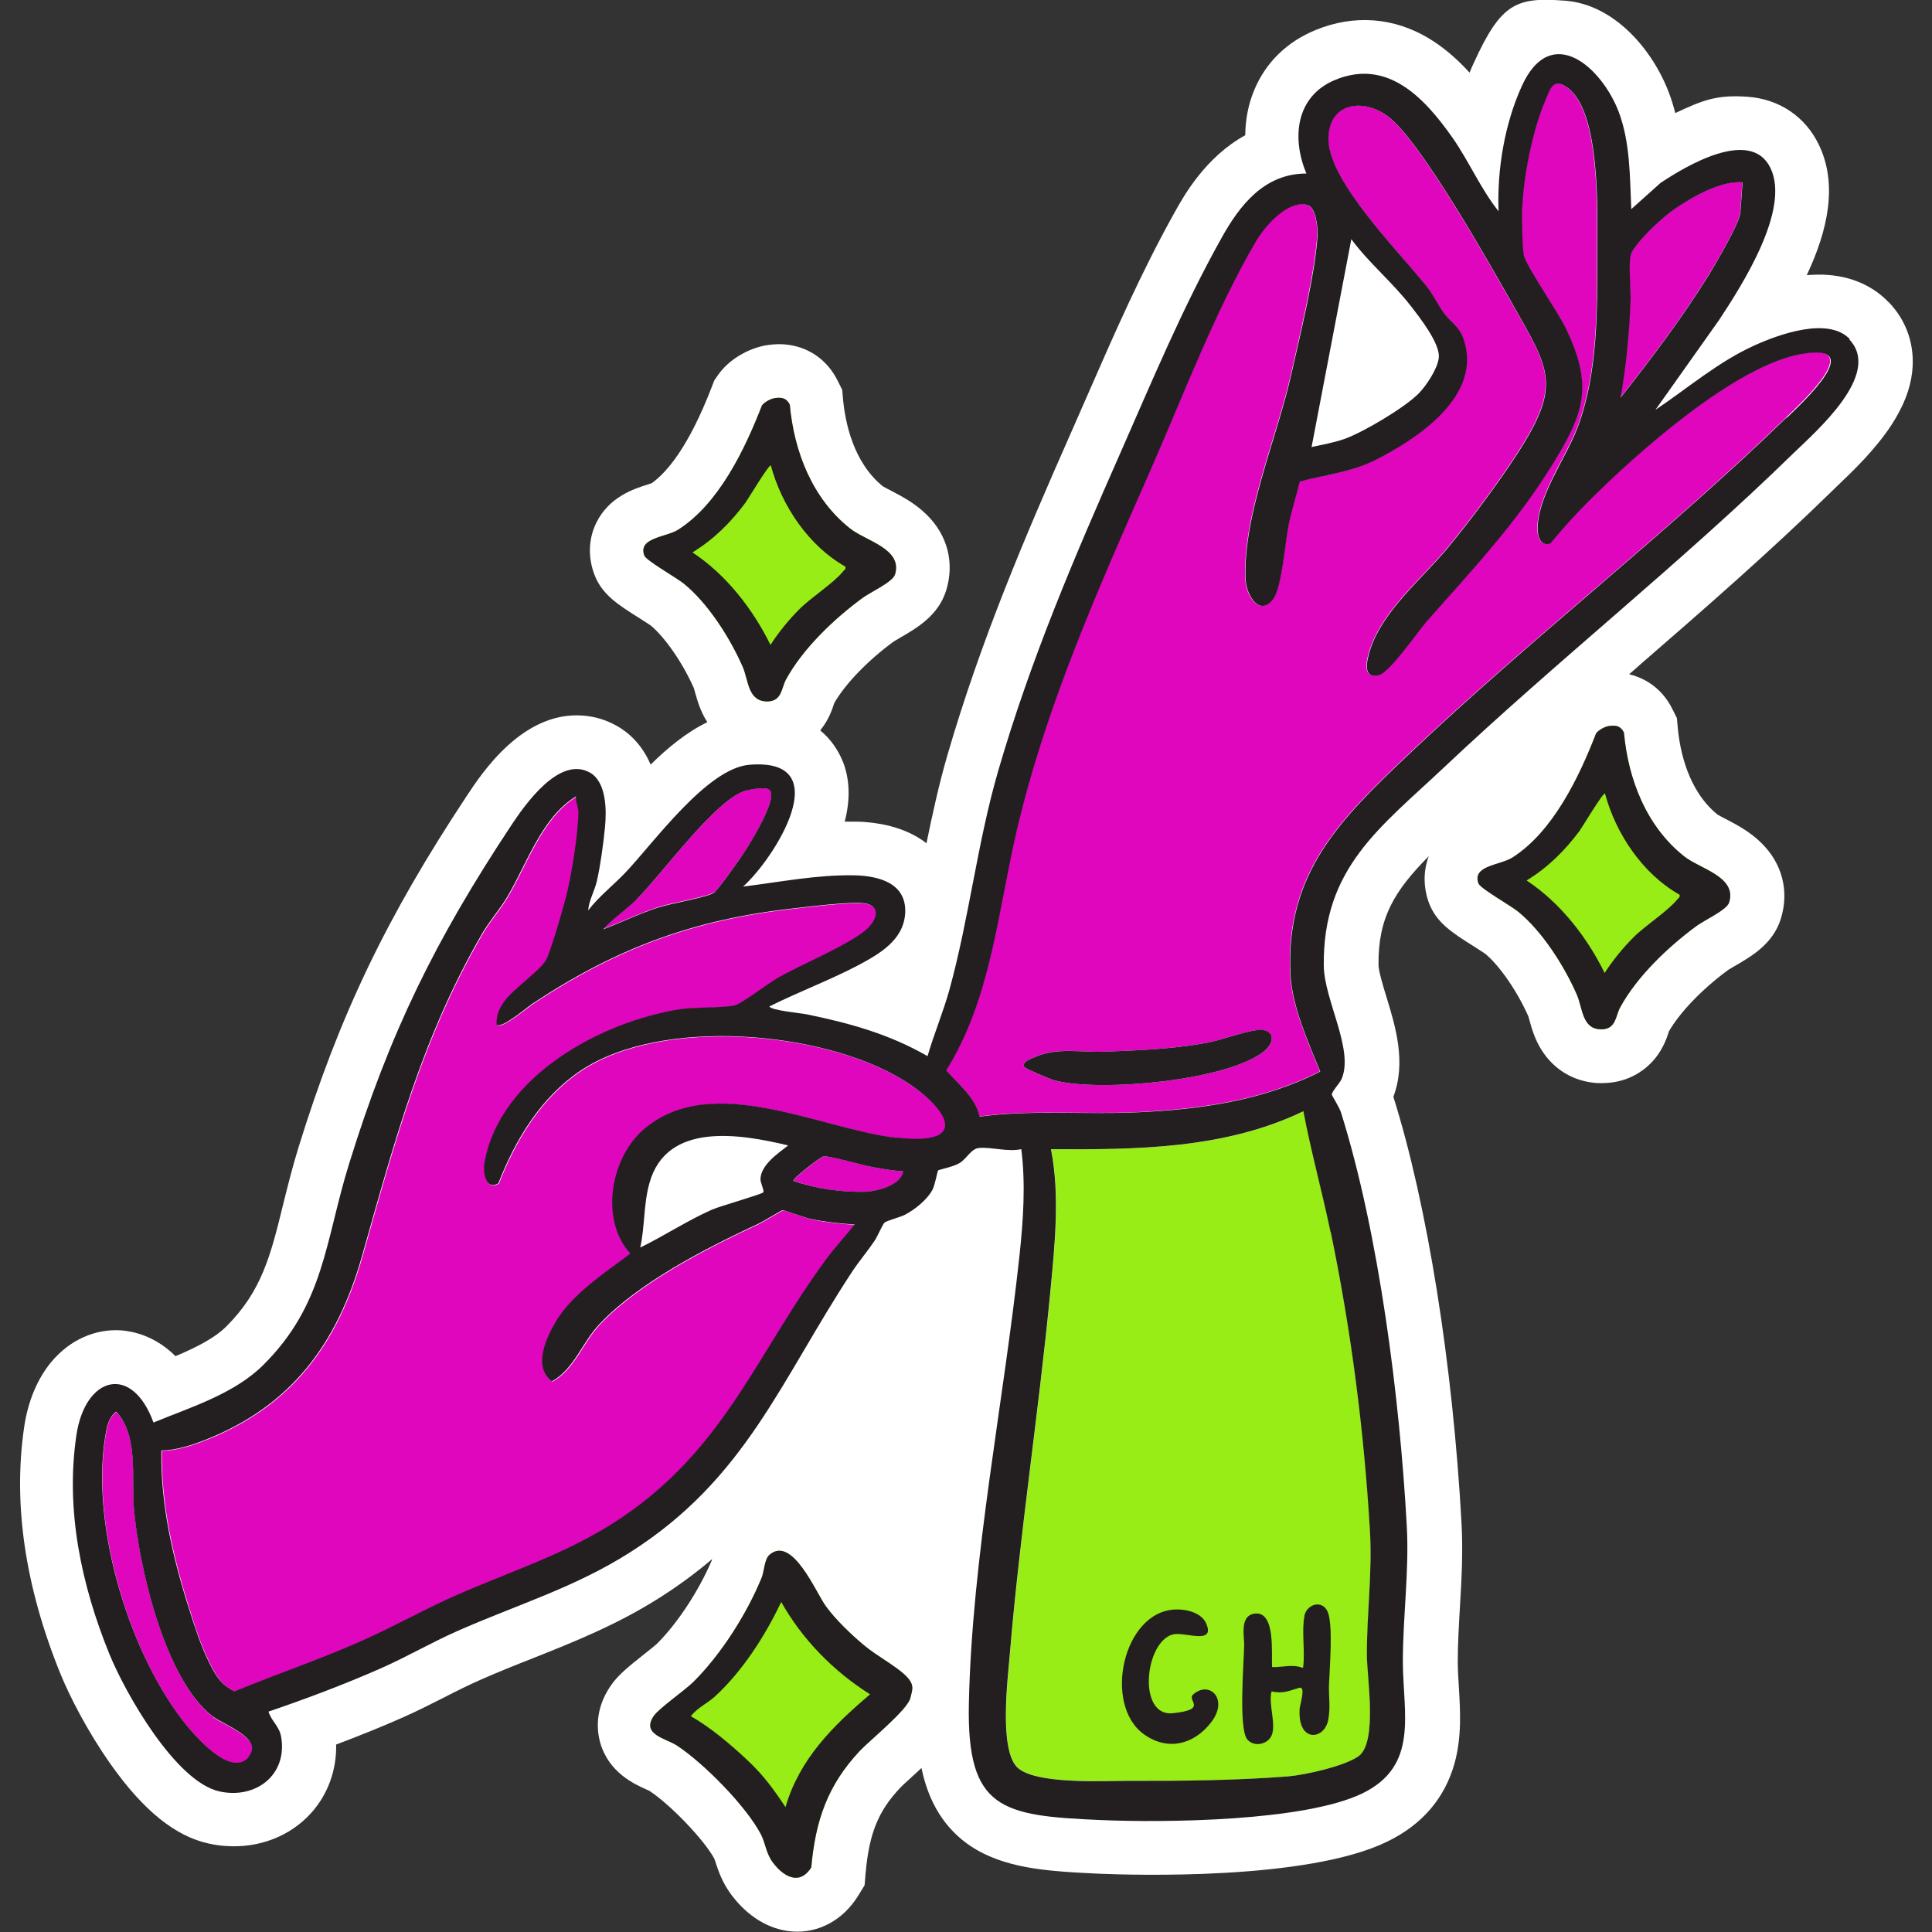 <svg xmlns="http://www.w3.org/2000/svg" id="Layer_1" viewBox="0 0 1080 1080"><rect x="0" y="0" width="1080" height="1080" fill="#333333" stroke="none"/><defs><style>      .st0 {        fill: #df06be;      }      .st1 {        fill: #231f20;      }      .st2 {        fill: #fff;      }      .st3 {        fill: #97ed15;      }    </style></defs><path class="st2" d="M1055.8,169c-6-6.3-16.7-14-33.9-15.3-3.8-.3-7.8-.2-11.9.1,11.9-25.3,17.4-50.9,6.7-73-7.6-15.7-22.1-25.4-39.7-26.7s-25.5,2.1-40.5,9.1c-1-3.8-2.1-7.5-3.5-11.2-9.1-24.2-30.6-49.5-58-51.6s-35.8,1.1-51.2,34.9c-.8,1.7-1.6,3.5-2.3,5.3-13.5-14.8-30.9-27.5-53.8-29.2-10.7-.8-21.6,1-32.3,5.4-16.1,6.6-27.9,18.2-34.3,33.6-3.3,7.9-4.9,16.4-5,25.2-22.2,12.2-34.3,33.8-39.3,42.8-18.9,33.8-34.3,69.1-49.2,103.2-2.9,6.5-5.7,13.1-8.6,19.6-25.9,58.6-50.7,116.6-69.5,181.3-4.7,16.3-8.3,32.8-11.6,48.9-.8-.6-1.5-1.1-2.3-1.7-8.6-5.8-19.3-9.2-32.1-10.2-1.7-.1-3.4-.2-5.2-.2-2,0-4.1,0-6.1,0,3-11.6,2.9-22.1-.3-31.6-1.6-4.6-5.3-12.7-13.4-19.4.1-.2.3-.3.4-.5,4.5-5.7,6.4-11.5,7.4-14.6,0,0,0,0,0-.1,6.2-10.8,18.8-23.9,33.3-34.5.6-.4,2.2-1.3,3.2-1.9,9.7-5.6,21.7-12.5,26.1-26.6,4.8-15.5.8-31-11-42.5-6.5-6.4-13.9-10.2-19.8-13.3-1.5-.8-3.7-1.9-4.5-2.4-16.7-13.4-21.1-36-22.3-48.4l-.5-5.6-2.5-5c-5.9-12-16.8-19.4-29.9-20.4-2.8-.2-5.6-.1-8.6.3-9.1,1.1-21.4,6.8-28.4,16.8l-2.1,3-1.3,3.4c-13.1,34.1-25.4,48.2-33.7,54.1-.6.2-1.4.5-2.1.7-7.6,2.4-21.7,6.8-28.9,21.5-4.3,8.8-4.7,19-1.1,28.7,4.2,11.2,12.7,16.7,25.8,24.9,1.9,1.2,4.7,3,5.7,3.7,8,6.6,17.9,20.9,24.1,34.9.2.5.5,1.6.7,2.4,1.2,4.2,2.9,10.6,6.9,16.8,0,0,0,0,0,0-11.4,5.5-21.9,14.1-31.7,23.7-5.1-12-13.1-18.4-19-21.7-5.9-3.3-12.2-5.2-18.9-5.7-33.5-2.5-56.3,31.9-64.8,44.8-44.9,67.8-71.4,123-94.2,196.8-3.5,11.4-6.1,21.9-8.6,32-6.9,28.1-11.9,48.3-31.9,68.1-6.7,6.6-17.1,11.7-28.2,16.4-11.4-11.4-23.8-13.9-30.1-14.4-14.7-1.1-29,5.3-39.3,17.6-7.8,9.4-13.1,22-15.2,36.5-6.3,42.8.5,89.2,20.3,137.9,5,12.3,15.1,32.2,28.2,50.7,18.1,25.6,35.9,40,54.5,44.1,3.1.7,6.3,1.2,9.5,1.4,18.7,1.4,36.2-5.4,48-18.5,9.3-10.4,14.2-23.9,13.9-38.2,13.5-5.1,25.9-10.1,37.6-15.3,7.9-3.5,15.4-7.3,22.7-11,7-3.6,13.6-6.9,20.2-9.8,9.7-4.3,19.7-8.3,29.4-12.1,23.1-9.2,47-18.7,70.8-33.8,10.9-6.9,20.6-14.1,29.4-21.6,0,.1,0,.3,0,.4-7.3,17.2-19.3,35.5-30.9,47-1.1,1-4.6,3.8-6.9,5.6-9.1,7.2-15,12-19,18-9,13.3-7.4,25.4-5.7,31.5,4.8,16.8,19.1,23.2,26,26.3.6.2,1.3.6,1.7.8,11.8,7.8,30.6,27.5,36.1,37.8.2.4.4,1.3.7,2,1.4,4.4,3.6,11.1,8.7,18,9.2,12.4,21.3,19.7,34.1,20.7h0c14.7,1.1,28.4-6.3,36.8-19.8l3.7-6,.6-7c2-22,7-34.4,19.2-47.4.9-1,4.2-4,6.6-6.2,1.9-1.7,3.7-3.4,5.4-5,2.7,12.9,7.8,25.2,17.5,35.3,16.4,17.1,39.7,21,62.4,22.7h0c6.4.5,13.4.8,19.3,1.1,19,.8,116.2,3.8,160.9-17.8,19.7-9.5,32.4-24.3,37.9-43.9,4.1-14.8,3.2-29.6,2.4-42.8-.3-4.9-.6-9.6-.6-14,0-9.9.6-19.9,1.2-30.4.9-15.1,1.8-30.7.9-47.1-4.9-88.9-19.1-178-38.1-238.3,7.3-19.2,1.2-39.3-3.8-55.6-1.9-6.1-4.4-14.5-4.5-18-.3-26.6,9-41.6,28.1-60.9-3.1,8.1-3.1,17.2,0,25.9,4.2,11.2,12.7,16.7,25.8,24.9,1.9,1.2,4.7,3,5.7,3.7,8,6.6,17.9,20.9,24.1,34.9.2.5.5,1.6.7,2.4,1.2,4.2,2.9,10.6,6.9,16.8,6.9,10.8,17.7,17.2,30.4,18.2h0c1.6.1,3.3.1,5,0,11.3-.4,21.3-5.5,28.2-14.1,4.5-5.7,6.4-11.5,7.4-14.6,0,0,0,0,0-.1,6.2-10.8,18.8-23.9,33.3-34.5.6-.4,2.2-1.3,3.2-1.9,9.7-5.6,21.7-12.5,26.1-26.6,4.8-15.5.8-31-11-42.5-6.5-6.4-13.9-10.2-19.8-13.3-1.5-.8-3.7-1.9-4.5-2.4-16.7-13.4-21.1-36-22.3-48.4l-.5-5.6-2.5-5c-5-10.2-13.7-17-24.2-19.5,2.2-1.9,4.4-3.8,6.5-5.7,35.5-30.8,72.1-62.7,106.6-96.4,1-1,2.2-2.1,3.4-3.3,8.4-8,21.2-20.2,30.3-34.2,6.5-10.1,10.3-19.6,11.4-29.2,1.7-14.6-2.8-28.4-12.9-39Z"></path><path class="st3" d="M899.7,405.8c3.8-.5,6.3.1,8.1,3.7,2.4,26.3,12.6,52.6,33.8,69.3,8.7,6.9,29.5,11.3,25,25.7-1.3,4.2-13.9,9.9-18.2,13.1-15.8,11.6-33.4,28.3-42.8,45.7-2.4,4.4-2.2,11.8-9.9,12.1-11.4.4-10.9-11.7-14.2-19.3-7-16-19.3-35.5-33-46.6-4.1-3.3-20.9-12.8-22-15.6-3.8-10.1,12.1-10.2,18.9-14.5,22.7-14.4,37.4-45.1,46.8-69.4,1.3-1.9,5.2-4,7.5-4.2Z"></path><path class="st3" d="M433.4,222.5c3.8-.5,6.3.1,8.1,3.7,2.4,26.3,12.6,52.6,33.8,69.3,8.7,6.9,29.5,11.3,25,25.7-1.3,4.2-13.9,9.9-18.2,13.1-15.8,11.6-33.4,28.3-42.8,45.7-2.4,4.4-2.2,11.8-9.9,12.1-11.4.4-10.9-11.7-14.2-19.3-7-16-19.3-35.5-33-46.6-4.1-3.3-20.9-12.8-22-15.6-3.8-10.1,12.1-10.2,18.9-14.5,22.7-14.4,37.4-45.1,46.8-69.4,1.3-1.9,5.2-4,7.5-4.2Z"></path><path class="st3" d="M430.2,869.1c12.7-10.9,25.9,21.1,31.4,28.7,5.5,7.6,14.3,16,21.5,22,6.5,5.5,17.5,11.4,23,16.7s3.9,8,2.8,12.7c-1.6,6.6-22.4,23.4-28.3,29.6-18,19.2-24.7,38.8-27.1,65.1-6.6,10.5-15.7,5-21.5-2.8-3.7-4.9-4.1-10.7-6.6-15.6-8.2-15.8-32.1-40-47.1-49.8-6.2-4-19.9-6.1-12.9-16.4,3-4.4,17.1-14.1,22.1-19,15.5-15.3,29.9-38,38.2-58.2,1.6-3.8,1.5-10.5,4.5-13Z"></path><path class="st1" d="M430.2,869.1c12.7-10.9,25.9,21.1,31.4,28.7,5.5,7.6,14.3,16,21.5,22,6.5,5.5,17.5,11.4,23,16.7s3.9,8,2.8,12.7c-1.6,6.6-22.4,23.4-28.3,29.6-18,19.2-24.7,38.8-27.1,65.1-6.6,10.5-15.7,5-21.5-2.8-3.7-4.9-4.1-10.7-6.6-15.6-8.2-15.8-32.1-40-47.1-49.8-6.2-4-19.9-6.1-12.9-16.4,3-4.4,17.1-14.1,22.1-19,15.5-15.3,29.9-38,38.2-58.2,1.6-3.8,1.5-10.5,4.5-13ZM486.3,947.1c-20.5-13-37.7-30.5-49.6-51.6-8.9,18.8-21.6,38.7-37.1,52.9-4.3,3.9-9.8,6.2-13.4,11,11.2,6.3,23,16.4,32.4,25.3,8.4,8,14.1,15.8,20.5,25.5,7.8-26.9,26.5-45.4,47.2-63Z"></path><path class="st1" d="M433.4,222.5c3.8-.5,6.3.1,8.1,3.7,2.4,26.3,12.6,52.6,33.8,69.3,8.7,6.9,29.5,11.3,25,25.7-1.3,4.2-13.9,9.9-18.2,13.1-15.8,11.6-33.4,28.3-42.8,45.7-2.4,4.4-2.2,11.8-9.9,12.1-11.4.4-10.9-11.7-14.2-19.3-7-16-19.3-35.5-33-46.6-4.1-3.3-20.9-12.8-22-15.6-3.8-10.1,12.1-10.2,18.9-14.5,22.7-14.4,37.4-45.1,46.8-69.4,1.3-1.9,5.2-4,7.5-4.2ZM472.5,316.7c-20.5-11.6-35.5-33.9-41.6-56.5-1-.8-12.6,18.6-14.1,20.7-8.3,11.2-17.8,20.6-29.7,27.9,18.8,12.4,33.8,31.7,43.6,51.7,4.6-7.1,10.2-14,16.2-20,6.7-6.7,19.1-14.5,24.4-21.1.7-.9,1.6-1,1.3-2.6Z"></path><path class="st1" d="M899.7,405.8c3.8-.5,6.3.1,8.1,3.7,2.4,26.3,12.6,52.6,33.8,69.3,8.7,6.9,29.5,11.3,25,25.7-1.3,4.2-13.9,9.9-18.2,13.1-15.8,11.6-33.4,28.3-42.8,45.7-2.4,4.4-2.2,11.8-9.9,12.1-11.4.4-10.9-11.7-14.2-19.3-7-16-19.3-35.5-33-46.6-4.1-3.3-20.9-12.8-22-15.6-3.8-10.1,12.1-10.2,18.9-14.5,22.7-14.4,37.4-45.1,46.8-69.4,1.3-1.9,5.2-4,7.5-4.2ZM938.8,500.1c-20.5-11.6-35.5-33.9-41.6-56.5-1-.8-12.6,18.6-14.1,20.7-8.3,11.2-17.8,20.6-29.7,27.9,18.8,12.4,33.8,31.7,43.6,51.7,4.6-7.1,10.2-14,16.2-20,6.7-6.7,19.1-14.5,24.4-21.1.7-.9,1.6-1,1.3-2.6Z"></path><path class="st0" d="M905.8,222.2c17.1-21.7,34.9-45.1,49.4-68.7,4-6.5,17.2-28.6,17.6-34.9l1.2-16.8c-12.1-.9-27.5,7.9-37.6,14.7-6.9,4.7-21.5,18.1-24.8,25.4-1.7,3.7,0,21-.3,26.6-.9,17.9-2.5,36-5.6,53.6Z"></path><path class="st0" d="M504.8,603.7c-44.8-27.2-134.6-35.2-179.8-5.1-22.2,14.8-36.6,38.6-46.1,63.1-7.3,4.1-8.8-6.1-7.8-11.4,8.5-48.5,65.2-79.1,109.6-86,7.8-1.2,25.8-.7,30.6-2.2,4.4-1.4,18-11.9,23.5-15.1,13.2-7.7,39.6-18.4,49.7-27.1,5.6-4.8,8.9-13.2-.7-14.7-7.8-1.2-31,1.8-40,2.8-56,6.2-99.4,22.4-145.9,53.3-2.6,1.7-17.6,14.4-20,11.6-.4-5.4,1.7-9.6,4.9-13.7,5.1-6.6,19.1-16.3,22.6-22.1,2.3-3.9,9.4-28.2,11-34.3,3.2-12,7.2-36.7,7.2-48.8,0-2.6-1.8-5.8-1.3-8.6-19.1,11.6-27.3,37.3-38.4,56.1-4,6.8-9.8,13.3-13.9,20.3-33.9,58.2-49.2,116.7-67.4,180.8-13.9,48.7-39.3,83.4-87.3,102.4-7.5,3-16.7,6-24.8,6-.5,30.3,6.5,60,15.5,88.6,3.1,9.8,6.6,20.8,11.2,29.9,3.8,7.5,6.4,12.4,14.2,16.2,23.9-9.9,48.6-18.2,72.3-28.8,17.9-8,35.1-17.7,53.1-25.6,34-14.7,65.3-24.2,96.1-46.3,53.8-38.6,71.6-89.7,109.1-140.7,5-6.8,10.8-13,16.1-19.6-8-.5-16.3-1.4-24.2-3-3.3-.7-15.1-5.1-16.1-5-.8,0-11,6.4-13.4,7.5-29.1,13.6-66.6,32.6-88.8,56-9.9,10.4-14.2,25.2-26.8,32.2-10.7-8.1-3.4-24.2,2.3-33.6,9.3-15.4,27.4-27.1,41.5-37.8-17.2-19.3-10.8-54.4,8.4-70.2,38.2-31.5,97.8.5,140.7,5.5,44.1,5.1,26.7-18.2,3.4-32.4Z"></path><path class="st0" d="M460.5,646.4c-1.3.2-17.7,12.5-16.9,13.7,12.2,4.3,27.3,6.6,40.3,6.1,6.7-.2,20-3.7,21.1-11.4-5.9-.4-11.9-1.4-17.7-2.5-5-1-23.8-6.3-26.8-5.9Z"></path><path class="st0" d="M119.2,959.8c-27-20.3-41.7-84.7-44.3-117.1-1.4-17.5,2.6-39.7-9.8-53.4-3.3,2.2-4.8,6.3-5.5,10.1-9.7,50.2,11.6,122,42.4,162.2,5.8,7.6,27,33,37.2,20.7,8.4-10.2-13.6-17.6-19.9-22.3Z"></path><path class="st0" d="M399.3,498.9c2-1.4,14.3-18.7,16.5-22.1,2.9-4.4,6.4-10,8.7-14.6,1.8-3.5,9.5-18,5.6-20.9-1.9-1.4-10.3-.2-12.9.5-16.9,4.6-47,46.8-61.2,60.8-5.9,5.8-13.1,10.4-18.6,16.6,10.5-4,20.7-9,31.4-12.4,6.3-2,27.1-5.6,30.6-8.1Z"></path><path class="st3" d="M587.6,642.4c5.1,25.7,2.1,54-.4,80.1-6.5,67.4-17,134.7-22.6,202.1-1.2,14.4-5.9,52.1,3.7,62.9,9.1,10.2,48.7,7.9,62.6,8,28.7.2,60.7-.1,89.3-2.5,9.6-.8,31.3-5.8,39.1-11.1,11-7.6,4.9-44.1,4.9-56.7-.1-23.2,3-45.9,1.7-69.5-3.2-56.1-10.5-112-21.9-166.9-4.7-22.6-10.9-44.9-15.2-67.6-43.6,21.1-93.4,21.5-141.1,21.2Z"></path><path class="st0" d="M1007.5,197.7c-37.6,6.3-93.3,56-120.2,83-7.3,7.3-14.2,15-20.8,23-4.8,1.7-6.9-2.7-7.1-7.1-.8-18.2,15.4-40.1,22-57,11.8-30.6,11.3-66.2,11.3-98.7,0-21.7,2.1-78.7-16.8-92.1-8-5.6-9.4.6-12.4,7.7-7,16.6-12.4,43.7-12.8,61.7-.1,4.7,0,20.9,1,24.6,1.6,6.5,19,31.3,23.5,40.7,15.5,32.5,10.2,47.7-8.2,77.1-20,32.1-44.8,58.6-69.5,86.5-5.3,6-20.8,28.7-26.8,30.2-9.6,2.3-6.9-8.3-5-14.1,7-22,29.5-40.1,43.8-57.5,12.5-15.2,27.7-35.5,38.4-52,24.9-38.6,18.6-46.8-2.7-84-13-22.8-51.8-92.1-70-105.1-14.3-10.2-32.7-6.7-32.8,13,0,23.8,40.8,64.3,55.5,83.1,3.2,4.1,5.7,9.5,8.8,13.8,4.1,5.6,8.7,7.5,11.2,14.7,10.9,31.7-25.5,55.8-49.5,68-13.2,6.7-27.9,8.3-42,11.9-2.1,8-4.6,15.9-6.2,24-2,9.7-3.6,35.2-8.7,41.7-7.8,10.2-15.1-2.2-15.4-11.1-1.5-36,17.6-79,25.6-114.8,4.9-21.8,13.2-55.8,14.6-77.2.3-4.4-.7-16.1-5.9-17.3-10.9-2.6-23.5,11.7-28.3,20.1-23,39.3-41,87.1-59.4,128.8-28.8,65.4-58.4,131.6-74.7,201.7-10.4,44.9-14.3,93.4-39.2,133.2,6.9,8,16.4,15,18.6,25.9,29-3.9,58.5-1.1,87.8-2.4,35.2-1.6,71-6.6,102.6-22.8-6.7-16.5-15.7-36.3-16.6-54.2-2.9-57,28.3-87.2,66.1-123.1,68.3-64.8,143.6-122.7,211.2-188.3,9.4-9.1,44.6-41.7,8.8-35.7ZM707.1,587.3c-19.9,16.9-93.3,23.4-117.8,16.6-2.2-.6-16.3-6.6-16.7-7.4-1.6-2.9,3.5-4.5,5.7-5.5,12.7-5.8,25.5-2.6,38.9-3.1,19.2-.7,38.7-1.5,57.6-5,8.1-1.5,21.5-6.6,28.4-7.1,8.9-.6,9.9,6.4,3.9,11.6Z"></path><path class="st1" d="M1034.1,189.6c-12.2-12.8-40-2.6-53.8,3.7-19.8,9-37,23.8-54.9,35.8l35.5-50.1c12.8-19.4,40.1-61.8,28.8-85.1-11.1-22.9-47.6-.9-61.5,8.4l-16.3,14.6c-.8-17.9-.6-37.3-7-54.3-9.5-25-37.8-50.3-54.1-14.7-9.7,21.2-14,46.9-13.1,70.2-10.1-12.7-16.5-27.9-25.8-41.2-15.5-22-36.1-44.3-65.4-32.3-22,9-24.7,32.3-16.2,52.4-23.4,0-37.2,17.5-47.5,36.1-21.7,38.8-38.7,79.7-56.6,120.3-26,58.9-50.1,115.3-68.2,177.5-11.7,40.3-16.2,82.2-27.3,122.5-3.5,12.5-8.6,24.6-12.2,37-21.3-12.3-43.6-18.5-67.6-23.4-3.5-.7-20-2.2-20.8-4.4,16.2-8.1,34.1-14.8,50-23.2,11.7-6.3,25-13.9,25.9-28.9.9-16.9-14.8-20.9-28.5-21.2-20.7-.4-41.7,3.8-62.1,6.3,17.8-16,53.1-72.1,3.6-68.1-23.8,1.9-53.5,43.6-69.6,60.5-6.6,6.9-14.6,13.1-20.6,20.9.4-5.6,3.7-11.1,4.9-16.6,1.9-8.2,3.7-21.5,4.5-30,.9-9.1.9-25.1-8.4-30.4-17.1-9.6-36.2,17.7-44.1,29.6-42.2,63.8-67.8,115.5-90.6,189.2-13.4,43.1-13.7,78.5-48.1,112.5-16.3,16.1-40.6,23.5-61.2,32-12-33-38.2-26-43.1,7.1-6.2,41.8,2.8,83.8,18.4,122.2,9,22.1,37,71.4,61.5,76.9,20.2,4.5,38.4-9.1,34.5-30.8-1-5.6-5.5-8.7-7-13.8,21.1-7.2,42.4-15.2,62.8-24.2,14.5-6.4,28.4-14.5,42.9-20.9,33-14.6,65.2-24.1,96.2-43.8,65-41.2,84.3-96.2,124.4-157.1,3.9-5.9,8.6-11.4,12.5-17.2,1.6-2.4,4.4-9,5.5-10.1,1.1-1.1,8.9-3.1,11.4-4.4,5.6-2.9,12.4-8.4,15.4-13.9,1.5-2.8,2.8-10.5,3.2-10.9.4-.5,8.9-2.1,12.1-4.2,4.3-2.8,6.4-8.1,11-8.4,7.3-.5,15.7,2.3,23.4.7,2.5,19.3,1.1,39.9-1,59.4-8.8,82-26.6,168.6-28.3,250.7-1.2,59.1,18.5,62.5,73.2,64.9,37,1.6,114.3.7,146.6-14.8,32-15.4,22.9-44.7,22.8-73.6,0-25.4,3.6-50.5,2.2-76-3.9-71.1-15.5-163.4-36.8-231.2-.9-2.8-5-9.3-5.1-9.8-.2-1.7,4.3-6.3,5.4-8.7,7.2-16.4-9.7-44.2-9.9-63.5-.6-54.8,31.7-77.3,67.4-111,63.5-59.9,132.4-114.2,195-175.3,13-12.6,49.8-44.4,31.4-63.7ZM911.7,142c3.3-7.3,17.9-20.8,24.8-25.4,10-6.8,25.5-15.6,37.6-14.7l-1.2,16.8c-.5,6.3-13.7,28.4-17.6,34.9-14.5,23.5-32.3,47-49.4,68.7,3.2-17.6,4.8-35.6,5.6-53.6.3-5.6-1.4-22.8.3-26.6ZM355.9,502.7c14.2-14,44.4-56.3,61.2-60.8,2.7-.7,11-2,12.9-.5,4,2.9-3.8,17.4-5.6,20.9-2.4,4.6-5.8,10.2-8.7,14.6-2.2,3.4-14.4,20.7-16.5,22.1-3.5,2.5-24.3,6.1-30.6,8.1-10.8,3.4-20.9,8.4-31.4,12.4,5.6-6.2,12.7-10.8,18.6-16.6ZM139.1,982.1c-10.2,12.3-31.4-13.1-37.2-20.7-30.8-40.2-52.2-112-42.4-162.2.7-3.7,2.3-7.9,5.5-10.1,12.4,13.7,8.5,35.9,9.8,53.4,2.6,32.4,17.3,96.9,44.3,117.1,6.3,4.8,28.3,12.2,19.9,22.3ZM483.8,666.2c-13,.4-28.1-1.8-40.3-6.1-.8-1.2,15.6-13.6,16.9-13.7,3-.4,21.9,5,26.8,5.9,5.8,1.1,11.8,2.1,17.7,2.5-1.2,7.7-14.4,11.1-21.1,11.4ZM501.4,636.1c-42.9-5-102.5-37-140.7-5.5-19.3,15.8-25.7,50.9-8.4,70.2-14.1,10.7-32.3,22.4-41.5,37.8-5.6,9.4-13,25.5-2.3,33.6,12.6-7,16.9-21.9,26.8-32.2,22.2-23.4,59.7-42.4,88.8-56,2.5-1.1,12.7-7.5,13.4-7.5,1,0,12.9,4.4,16.1,5,7.9,1.6,16.1,2.5,24.2,3-5.3,6.6-11.1,12.8-16.1,19.6-37.5,51-55.3,102.1-109.1,140.7-30.8,22.1-62.1,31.5-96.1,46.3-18,7.8-35.2,17.6-53.1,25.6-23.6,10.6-48.3,18.9-72.3,28.8-7.8-3.9-10.4-8.7-14.2-16.2-4.6-9.1-8.1-20.2-11.2-29.9-9.1-28.6-16-58.3-15.5-88.6,8.1,0,17.3-3,24.8-6,48-19,73.4-53.7,87.3-102.4,18.2-64.1,33.5-122.5,67.4-180.8,4.1-7,9.9-13.5,13.9-20.3,11.1-18.8,19.3-44.5,38.4-56.1-.4,2.8,1.3,6,1.3,8.6,0,12.1-4,36.8-7.2,48.8-1.6,6.1-8.6,30.4-11,34.3-3.5,5.8-17.5,15.5-22.6,22.1-3.2,4.2-5.2,8.3-4.9,13.7,2.4,2.9,17.3-9.8,20-11.6,46.6-30.9,89.9-47.1,145.9-53.3,9.1-1,32.2-4,40-2.8,9.6,1.5,6.3,9.9.7,14.7-10.1,8.7-36.4,19.4-49.7,27.1-5.5,3.2-19.1,13.7-23.5,15.1-4.8,1.5-22.8,1-30.6,2.2-44.3,6.9-101.1,37.5-109.6,86-.9,5.3.6,15.5,7.8,11.4,9.5-24.5,23.9-48.3,46.1-63.1,45.2-30.1,135-22.1,179.8,5.1,23.3,14.1,40.7,37.5-3.4,32.4ZM426.7,666.5c-1,1.2-23.9,7.6-28.7,9.7-13.4,5.9-26.8,14.7-40.1,21.2,2.6-11.7,1.8-24.1,5.1-35.9,9.5-34.7,50.9-27.6,77.6-21.2-5.6,4.4-15.3,10.8-15.5,18.9,0,1.9,2.2,6.5,1.6,7.2ZM743.9,688.8c11.4,54.9,18.6,110.8,21.9,166.9,1.4,23.5-1.8,46.3-1.7,69.5,0,12.6,6.2,49.2-4.9,56.7-7.8,5.4-29.5,10.3-39.1,11.1-28.5,2.3-60.6,2.6-89.3,2.5-13.9,0-53.5,2.2-62.6-8-9.6-10.8-4.9-48.6-3.7-62.9,5.6-67.3,16.1-134.7,22.6-202.1,2.5-26.1,5.5-54.4.4-80.1,47.7.3,97.4-.1,141.1-21.2,4.3,22.7,10.5,45,15.2,67.6ZM998.7,233.4c-67.6,65.5-142.9,123.5-211.2,188.3-37.8,35.9-69,66.1-66.1,123.1.9,17.9,9.9,37.7,16.6,54.2-31.6,16.2-67.4,21.3-102.6,22.8-29.2,1.3-58.8-1.5-87.8,2.4-2.3-10.9-11.7-17.9-18.6-25.9,24.9-39.8,28.8-88.3,39.2-133.2,16.3-70.1,45.9-136.3,74.7-201.7,18.4-41.8,36.4-89.6,59.4-128.8,4.9-8.3,17.5-22.7,28.3-20.1,5.2,1.2,6.1,12.9,5.9,17.3-1.3,21.4-9.7,55.4-14.6,77.2-8,35.9-27.1,78.9-25.6,114.8.4,8.9,7.7,21.2,15.4,11.1,5-6.6,6.7-32,8.7-41.7,1.7-8.1,4.2-16,6.2-24,14.1-3.7,28.8-5.3,42-11.9,24.1-12.2,60.5-36.2,49.5-68-2.5-7.2-7.1-9.1-11.2-14.7-3.1-4.3-5.6-9.7-8.8-13.8-14.7-18.8-55.6-59.3-55.5-83.1,0-19.8,18.5-23.2,32.8-13,18.2,13,57,82.3,70,105.1,21.2,37.3,27.6,45.4,2.7,84-10.7,16.5-25.9,36.8-38.4,52-14.3,17.4-36.8,35.5-43.8,57.5-1.8,5.8-4.6,16.4,5,14.1,6-1.5,21.5-24.1,26.8-30.2,24.7-27.9,49.6-54.4,69.5-86.5,18.4-29.5,23.7-44.7,8.2-77.1-4.5-9.4-21.8-34.2-23.5-40.7-.9-3.7-1.1-19.8-1-24.6.4-18,5.7-45.1,12.8-61.7,3-7.1,4.4-13.3,12.4-7.7,18.9,13.4,16.8,70.4,16.8,92.1,0,32.4.5,68.1-11.3,98.7-6.5,16.9-22.8,38.7-22,57,.2,4.4,2.3,8.8,7.1,7.1,6.6-8,13.5-15.7,20.8-23,26.9-27,82.6-76.8,120.2-83,35.8-6,.6,26.6-8.8,35.7ZM733.2,249.8l22.2-116.1c9.9,13.4,23,24.1,33.2,37.3,5,6.4,16.5,21.1,15.7,28.9-.6,6.1-6.9,15.6-11.2,20-7.7,7.9-31.4,22-41.9,25.6-5.8,2-12.1,3.1-18,4.4Z"></path><path class="st1" d="M703.2,575.8c-6.9.5-20.3,5.6-28.4,7.1-18.9,3.5-38.4,4.3-57.6,5-13.4.5-26.2-2.6-38.9,3.1-2.2,1-7.3,2.6-5.7,5.5.4.8,14.5,6.8,16.7,7.4,24.5,6.8,97.9.3,117.8-16.6,6.1-5.2,5-12.2-3.9-11.6Z"></path><path class="st1" d="M729.1,903.5c1.3-6.8,9.9-9.4,13-2.7,3.3,7.3,1.1,32,.8,41.4-.2,6.4,1,12.5-.5,19.6-2.3,10.9-17.1,12.5-15.9-6.6.1-2,3.7-12.8-.2-11.7-5.4,1.5-8.9,3.5-15.5,2-1.9,7.2,2.8,18.4,0,24.7-2.2,5-9.9,6.6-13.6,2.1-4.9-6-1.9-42.7-1.7-52.6.1-5-2.7-16.7,6-17.7,11.7-1.3,9.1,22.4,9.6,29.9,6.2.2,11.2-1.8,17.3.5,1.3-8.8-.9-20.7.8-29Z"></path><path class="st1" d="M666.8,947.4c9.1-8.4,20.3,2.3,10.3,15.3s-24.8,16-37.6,6.8c-23.1-16.5-11.8-68.9,17.7-69.8,6-.2,14.5,1.8,17.1,7.9,5.2,12.1-12.1,4.5-18.4,6-16,3.7-20.3,46.2-.3,44.1s7.7-7.1,11.3-10.4Z"></path></svg>